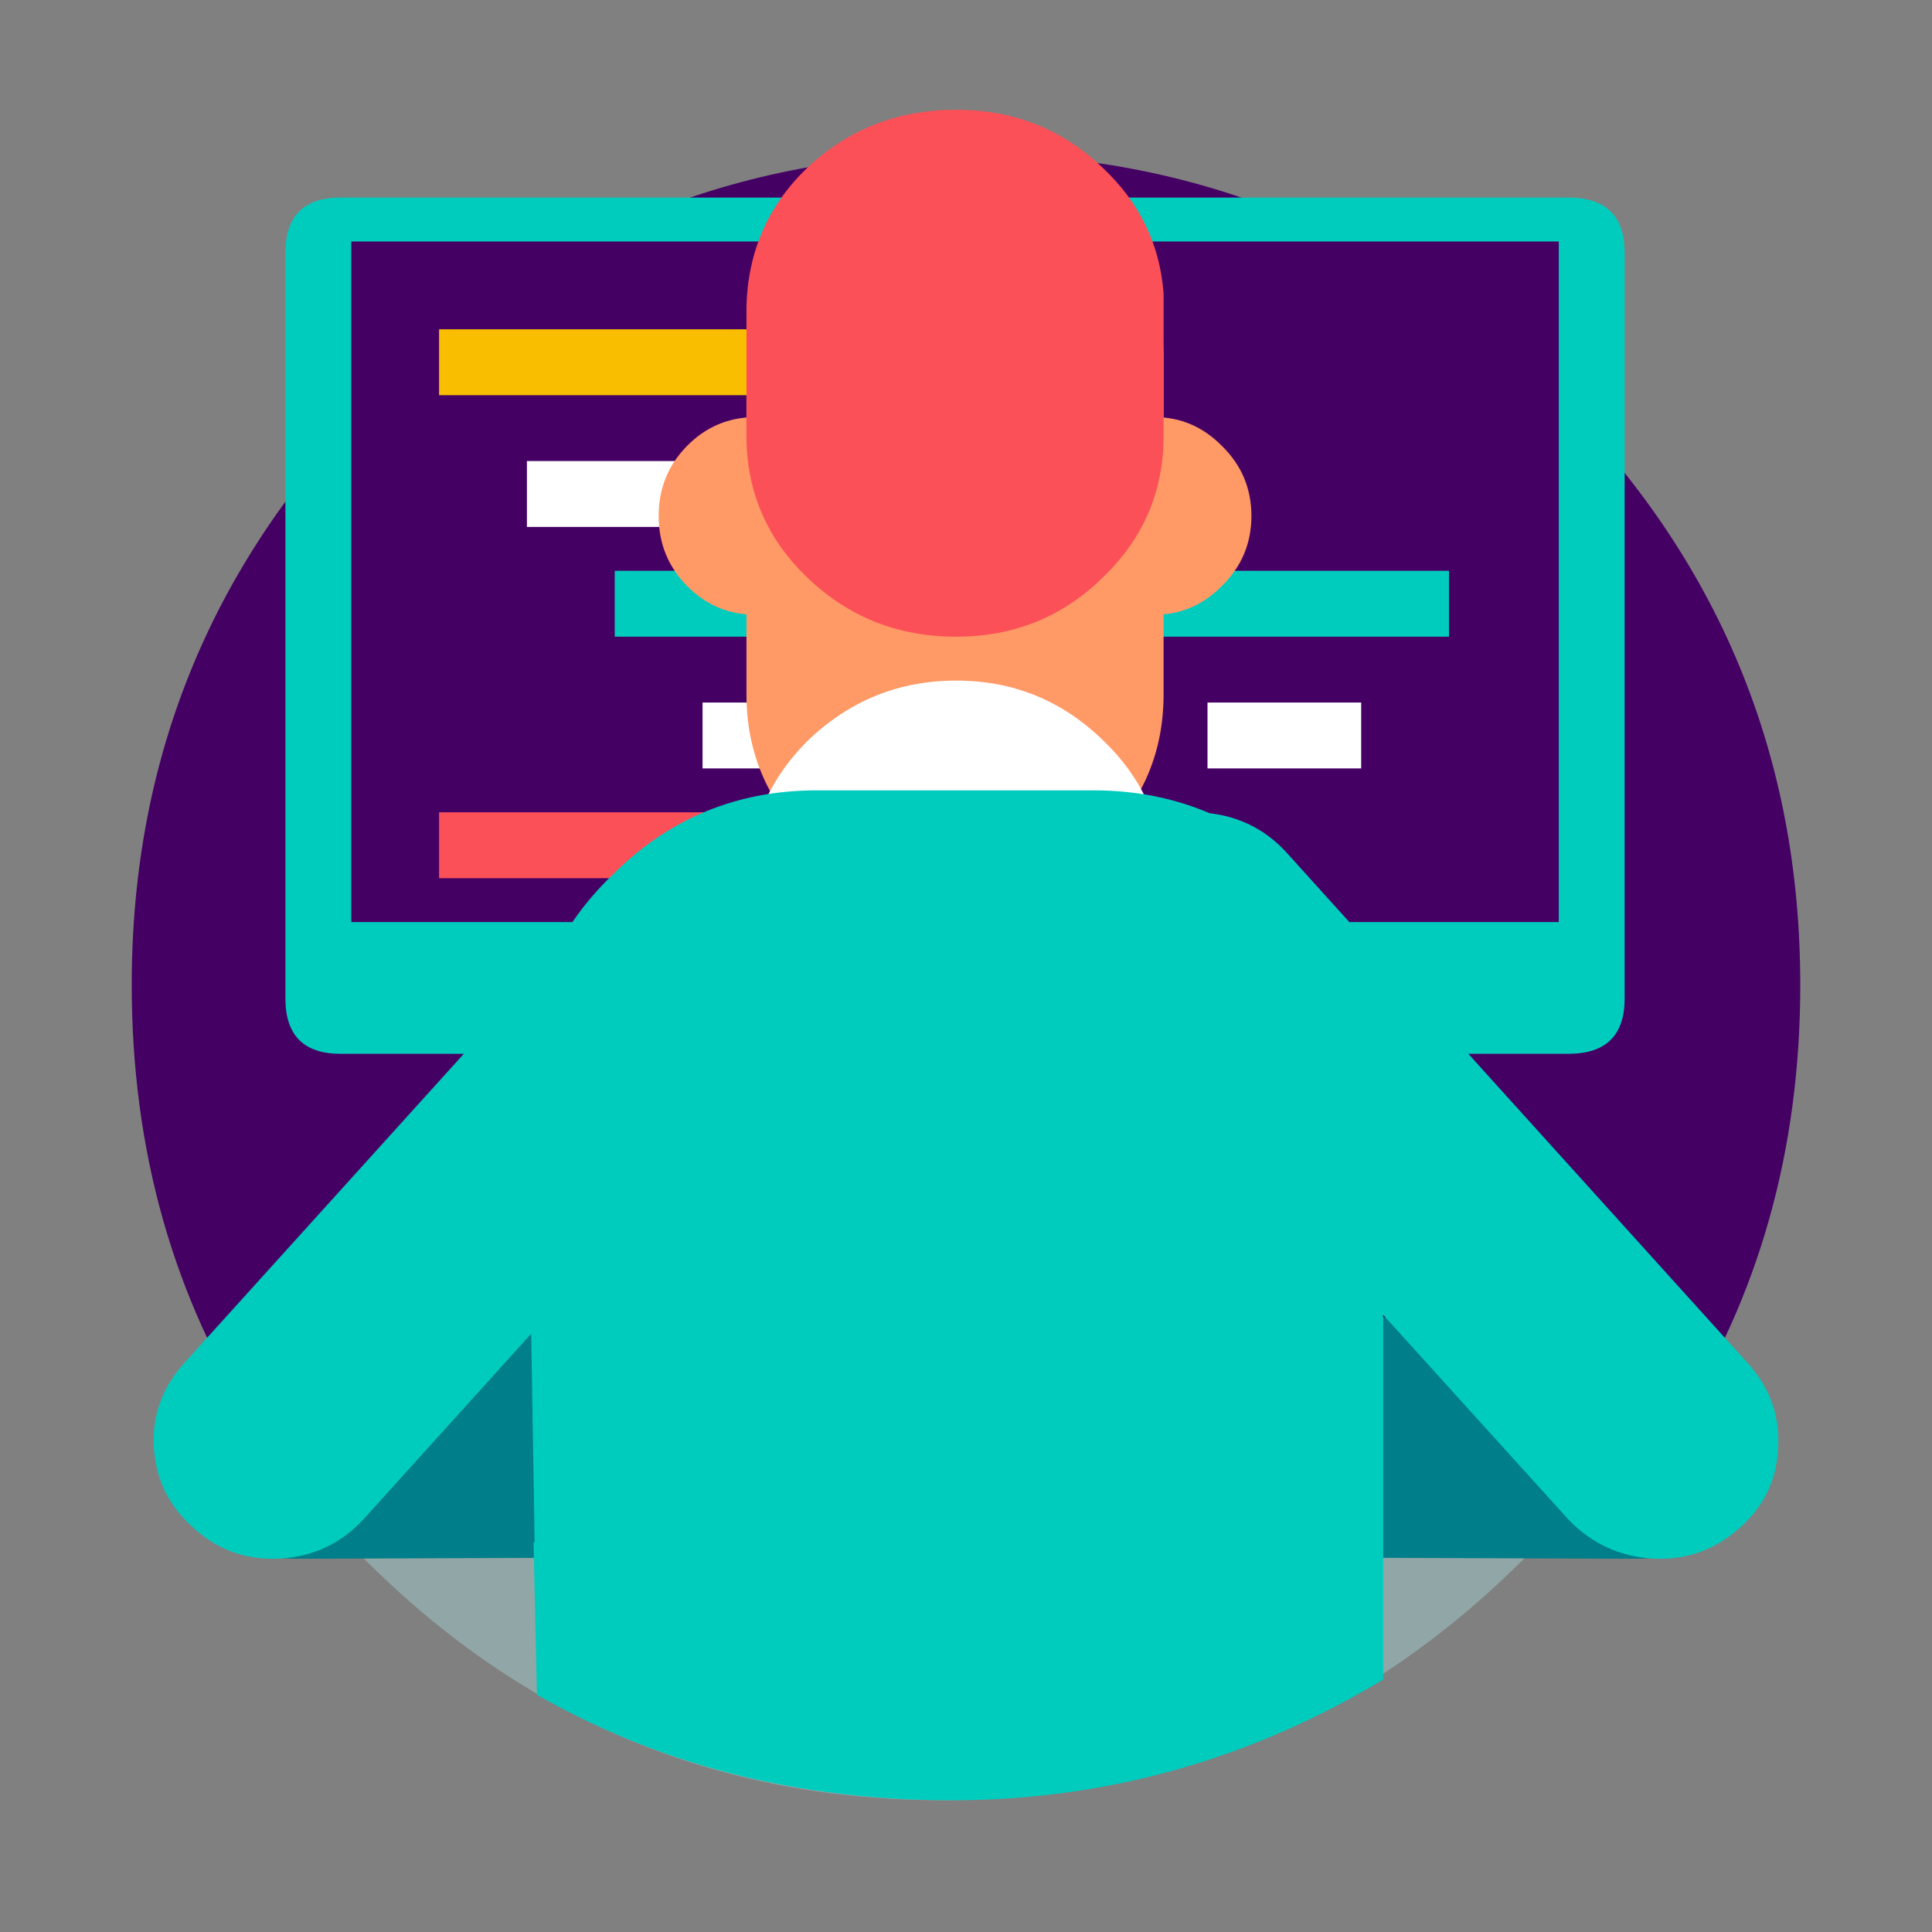 <svg width="60" height="60" viewBox="0 0 60 60" fill="none" xmlns="http://www.w3.org/2000/svg">
<rect x="0" y="0" width="60" height="60" fill="#808080" stroke="none"/>
<path fill-rule="evenodd" clip-rule="evenodd" d="M47.466 48.268C48.893 46.793 50.117 45.249 51.136 43.636H7.5C8.52 45.249 9.743 46.793 11.17 48.268C16.178 53.362 22.227 55.909 29.318 55.909C36.387 55.909 42.436 53.362 47.466 48.268" fill="#91A7A7"/>
<path fill-rule="evenodd" clip-rule="evenodd" d="M11.675 12.305C6.619 17.372 4.091 23.467 4.091 30.588C4.091 35.724 5.384 40.301 7.969 44.318H52.032C54.617 40.301 55.909 35.724 55.909 30.588C55.909 23.467 53.382 17.372 48.325 12.305C43.246 7.283 37.139 4.773 30 4.773C22.84 4.773 16.731 7.283 11.675 12.305" fill="#450064"/>
<path fill-rule="evenodd" clip-rule="evenodd" d="M10.577 6.136C9.435 6.136 8.864 6.709 8.864 7.854V31.009C8.864 32.155 9.435 32.727 10.577 32.727H48.707C49.873 32.727 50.455 32.155 50.455 31.009V7.854C50.455 6.709 49.873 6.136 48.707 6.136H10.577Z" fill="#00CCBE"/>
<path fill-rule="evenodd" clip-rule="evenodd" d="M10.909 28.636H48.409V7.5H10.909V28.636Z" fill="#450064"/>
<path fill-rule="evenodd" clip-rule="evenodd" d="M24.546 16.364H36.818V14.318H24.546V16.364ZM16.364 16.364H21.137V14.318H16.364V16.364ZM21.818 23.864H34.091V21.818H21.818V23.864ZM37.5 23.864H42.273V21.818H37.5V23.864Z" fill="white"/>
<path fill-rule="evenodd" clip-rule="evenodd" d="M19.091 19.773H31.364V17.727H19.091V19.773ZM35.455 19.773H45V17.727H35.455V19.773Z" fill="#00CCBE"/>
<path fill-rule="evenodd" clip-rule="evenodd" d="M13.636 27.273H23.182V25.227H13.636V27.273ZM26.591 27.273H37.5V25.227H26.591V27.273Z" fill="#FB5058"/>
<path fill-rule="evenodd" clip-rule="evenodd" d="M13.636 12.273H28.636V10.227H13.636V12.273Z" fill="#FABE00"/>
<path fill-rule="evenodd" clip-rule="evenodd" d="M23.182 21.567C23.182 23.33 23.807 24.829 25.057 26.066C26.353 27.325 27.893 27.955 29.676 27.955C31.459 27.955 32.987 27.325 34.261 26.066C35.511 24.829 36.136 23.33 36.136 21.567V11.126C36.136 9.34 35.511 7.829 34.261 6.593C32.987 5.38 31.459 4.773 29.676 4.773C27.893 4.773 26.353 5.38 25.057 6.593C23.807 7.829 23.182 9.34 23.182 11.126V21.567Z" fill="#FF9966"/>
<path fill-rule="evenodd" clip-rule="evenodd" d="M53.477 42.049C52.742 41.312 51.857 40.932 50.824 40.909H32.358C31.347 40.909 30.474 41.266 29.739 41.98C29.003 42.718 28.636 43.593 28.636 44.607C28.636 45.644 29.003 46.52 29.739 47.234C30.474 47.971 31.347 48.341 32.358 48.341L50.824 48.409C51.857 48.409 52.742 48.041 53.477 47.304C54.189 46.589 54.545 45.713 54.545 44.676C54.545 43.662 54.189 42.787 53.477 42.049" fill="#007E8A"/>
<path fill-rule="evenodd" clip-rule="evenodd" d="M37.345 25.236C36.334 25.169 35.439 25.472 34.659 26.145C33.878 26.794 33.464 27.623 33.419 28.632C33.35 29.64 33.648 30.526 34.314 31.288L48.709 47.19C49.42 47.929 50.281 48.333 51.292 48.4C52.302 48.467 53.198 48.165 53.977 47.493C54.758 46.821 55.172 45.991 55.218 45.004C55.287 44.019 54.988 43.145 54.322 42.382L39.928 26.447C39.239 25.707 38.378 25.304 37.345 25.236" fill="#00CCBE"/>
<path fill-rule="evenodd" clip-rule="evenodd" d="M9.181 40.909C8.146 40.932 7.26 41.312 6.523 42.049C5.811 42.787 5.455 43.662 5.455 44.676C5.455 45.712 5.822 46.589 6.559 47.303C7.295 48.04 8.168 48.409 9.181 48.409L27.638 48.34C28.696 48.34 29.581 47.971 30.295 47.233C31.008 46.519 31.364 45.644 31.364 44.607C31.364 43.593 30.996 42.717 30.26 41.98C29.548 41.267 28.662 40.909 27.604 40.909H9.181Z" fill="#007E8A"/>
<path fill-rule="evenodd" clip-rule="evenodd" d="M25.309 26.145C24.529 25.472 23.636 25.17 22.627 25.236C21.619 25.304 20.77 25.708 20.082 26.447L5.676 42.382C5.011 43.144 4.714 44.018 4.782 45.005C4.851 45.991 5.275 46.82 6.055 47.492C6.811 48.165 7.705 48.467 8.736 48.4C9.745 48.333 10.593 47.929 11.281 47.19L25.653 31.288C26.341 30.526 26.649 29.64 26.581 28.632C26.513 27.623 26.088 26.795 25.309 26.145" fill="#00CCBE"/>
<path fill-rule="evenodd" clip-rule="evenodd" d="M23.182 33.294C23.251 34.989 23.878 36.442 25.062 37.657C26.339 38.916 27.883 39.545 29.694 39.545C31.482 39.545 33.013 38.916 34.291 37.657C35.521 36.397 36.136 34.886 36.136 33.122V26.975C36.044 25.441 35.428 24.124 34.291 23.025C33.013 21.766 31.482 21.136 29.694 21.136C27.906 21.136 26.362 21.766 25.062 23.025C23.878 24.216 23.251 25.67 23.182 27.387V33.294Z" fill="white"/>
<path fill-rule="evenodd" clip-rule="evenodd" d="M21.334 18.195C21.921 18.792 22.632 19.091 23.466 19.091H35.852C36.664 19.091 37.364 18.792 37.95 18.195C38.559 17.597 38.864 16.873 38.864 16.023C38.864 15.172 38.559 14.448 37.95 13.851C37.364 13.254 36.664 12.954 35.852 12.954H23.466C22.632 12.954 21.921 13.254 21.334 13.851C20.748 14.448 20.455 15.172 20.455 16.023C20.455 16.873 20.748 17.597 21.334 18.195" fill="#FF9966"/>
<path fill-rule="evenodd" clip-rule="evenodd" d="M23.182 13.703C23.228 15.358 23.855 16.766 25.062 17.928C26.339 19.158 27.883 19.773 29.694 19.773C31.482 19.773 33.002 19.158 34.255 17.928C35.509 16.721 36.136 15.257 36.136 13.536V9.11C36.021 7.589 35.393 6.293 34.255 5.22C33.002 4.013 31.482 3.409 29.694 3.409C27.883 3.409 26.339 4.013 25.062 5.22C23.855 6.382 23.228 7.813 23.182 9.512V13.703Z" fill="#FB5058"/>
<path fill-rule="evenodd" clip-rule="evenodd" d="M19.044 27.148C17.256 28.861 16.364 30.944 16.364 33.401L16.604 47.899H16.569L16.673 52.631C20.497 54.816 24.792 55.909 29.556 55.909C34.526 55.909 38.992 54.547 42.955 52.159V33.401C42.955 30.944 42.084 28.861 40.344 27.148C38.58 25.413 36.45 24.545 33.954 24.545H25.365C22.891 24.545 20.784 25.413 19.044 27.148Z" fill="#00CCBE"/>
</svg>
